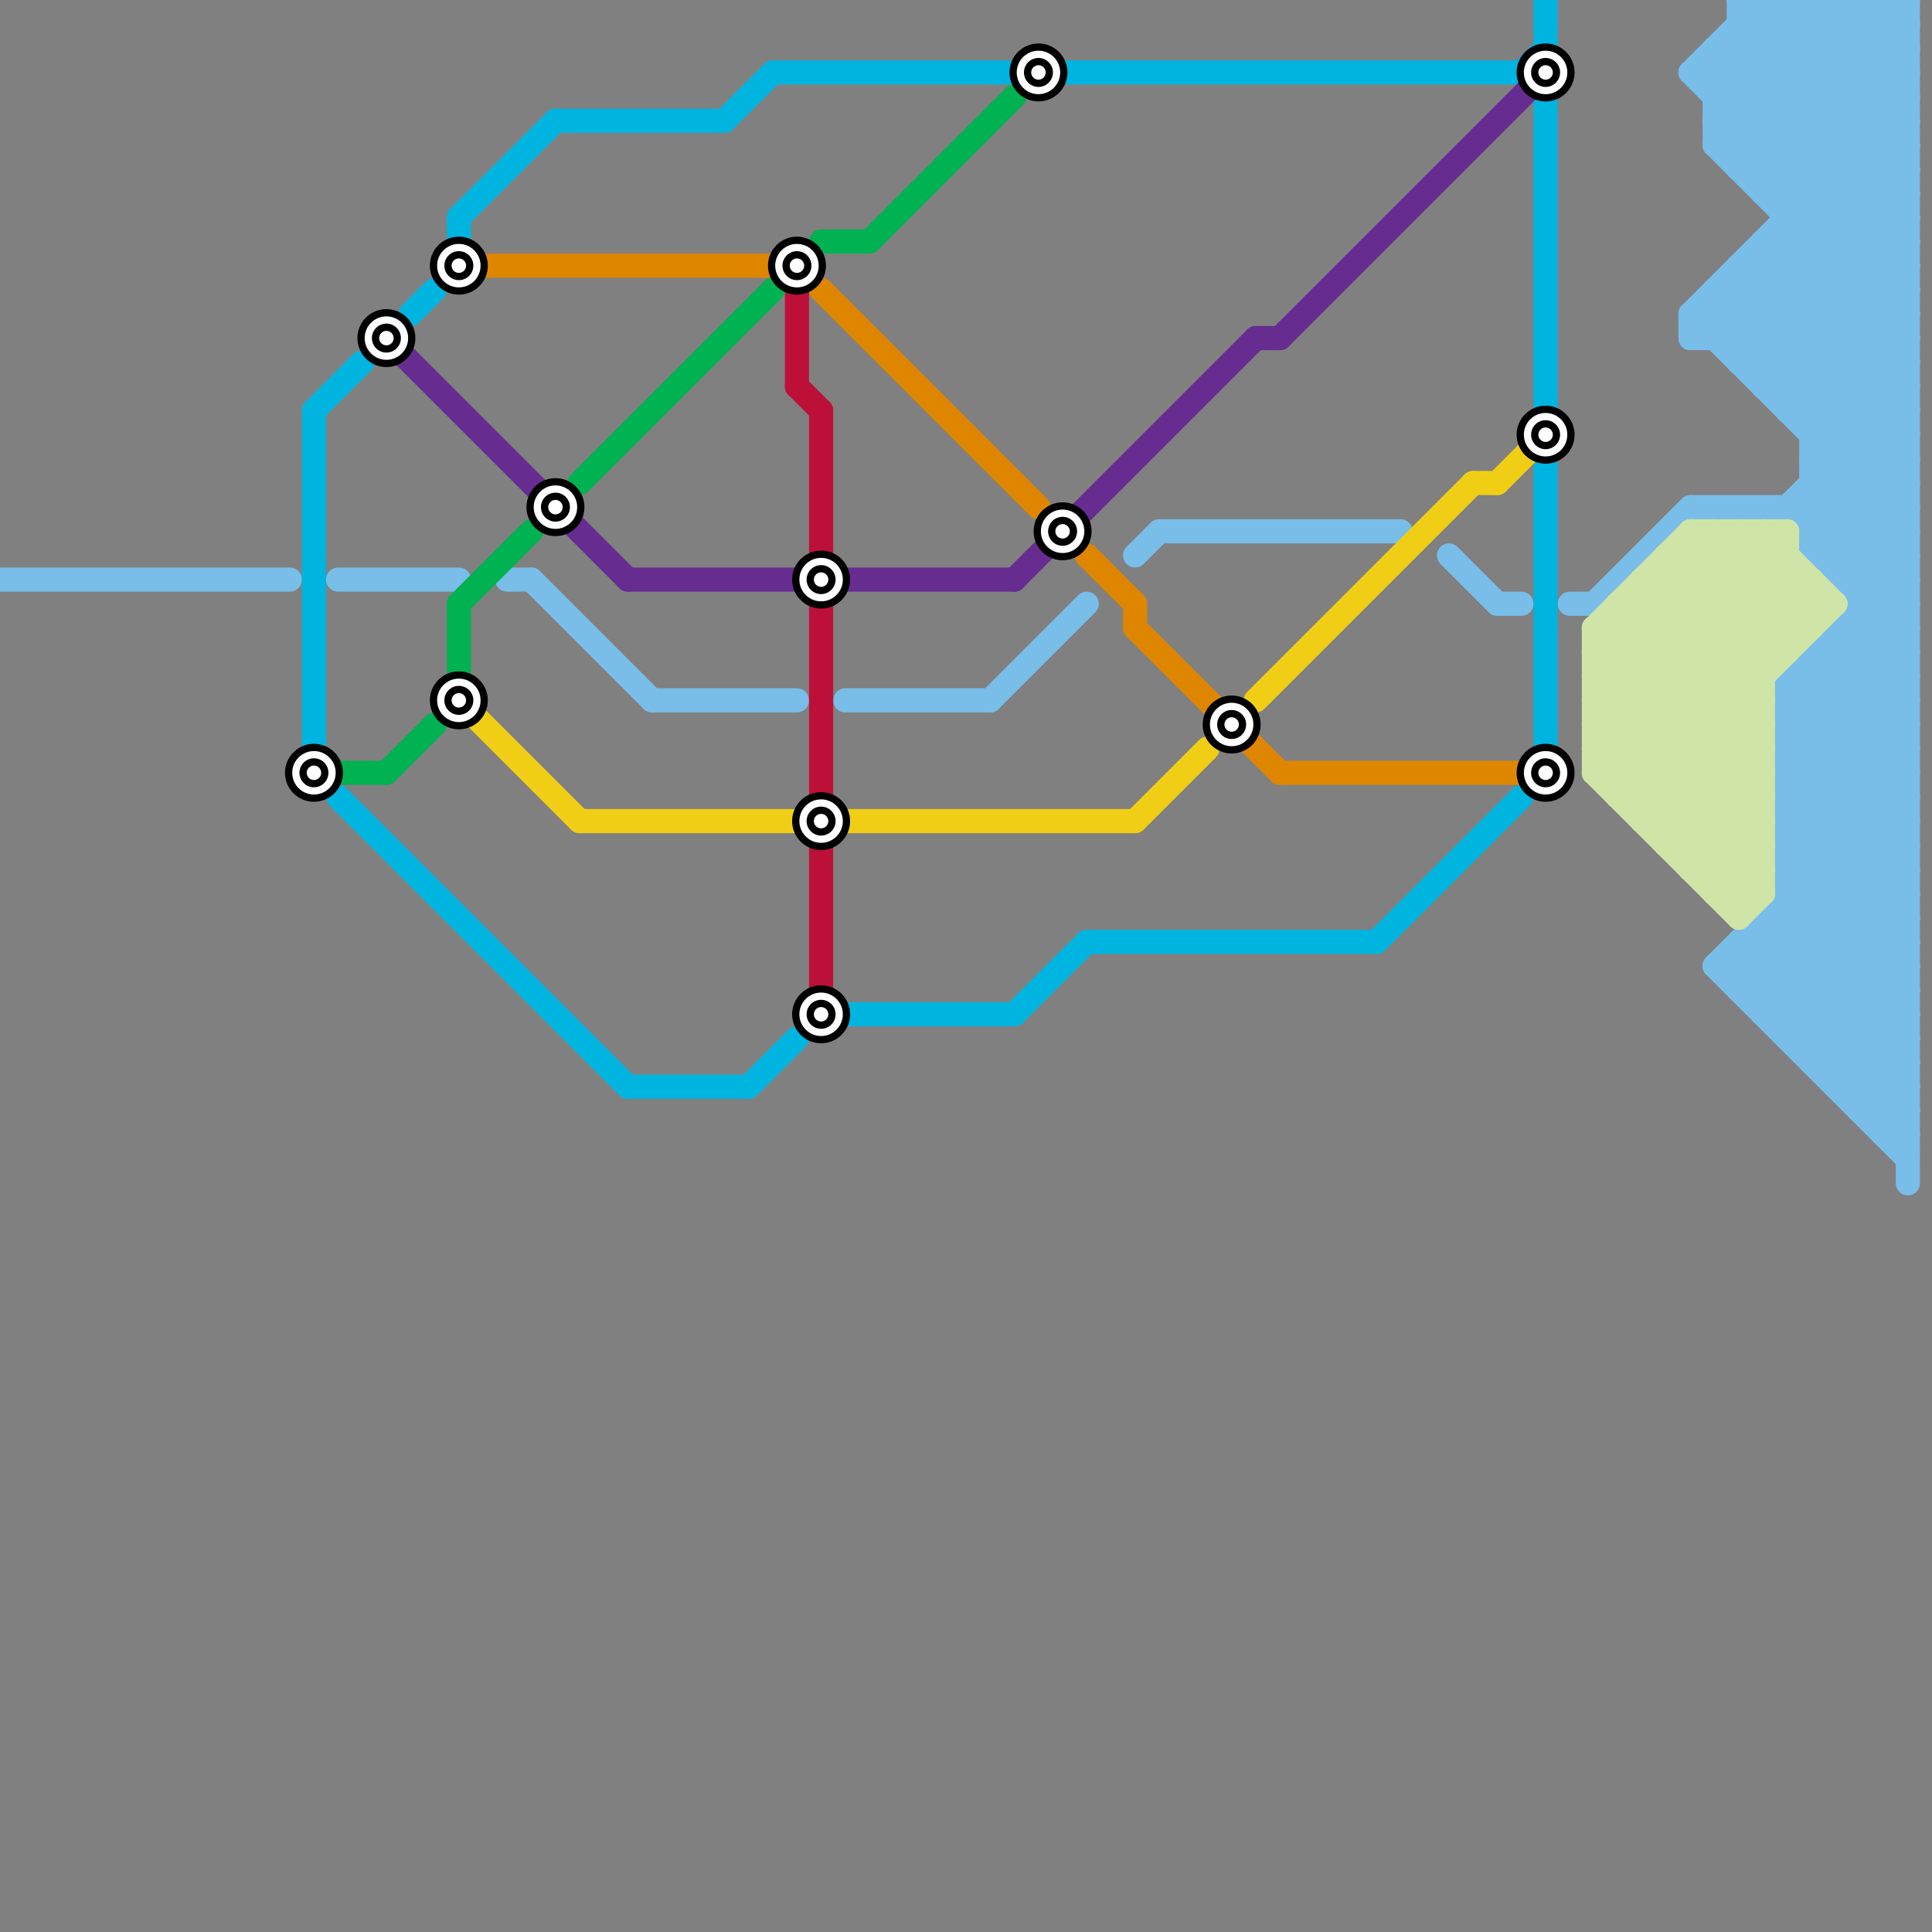 
<svg version="1.1" xmlns="http://www.w3.org/2000/svg" viewBox="0 0 80 80">
<rect x="0" y="0" width="80" height="80" fill="#808080" stroke="none"/>
<style>text { font: 1px Helvetica; font-weight: 600; white-space: pre; dominant-baseline: central; } line { stroke-width: 1; fill: none; stroke-linecap: round; stroke-linejoin: round; } .c0 { stroke: #79bde9 } .c1 { stroke: #00b4e0 } .c2 { stroke: #00b251 } .c3 { stroke: #662c90 } .c4 { stroke: #df8600 } .c5 { stroke: #f0ce15 } .c6 { stroke: #bd1038 } .c7 { stroke: #cfe4a7 }</style><defs><g id="wm-xf"><circle r="1.2" fill="#000"/><circle r="0.9" fill="#fff"/><circle r="0.6" fill="#000"/><circle r="0.3" fill="#fff"/></g><g id="wm"><circle r="0.6" fill="#000"/><circle r="0.3" fill="#fff"/></g></defs><line class="c0" x1="75" y1="23" x2="79" y2="23"/><line class="c0" x1="73" y1="39" x2="79" y2="45"/><line class="c0" x1="74" y1="34" x2="79" y2="34"/><line class="c0" x1="78" y1="46" x2="79" y2="45"/><line class="c0" x1="72" y1="39" x2="79" y2="46"/><line class="c0" x1="74" y1="28" x2="79" y2="28"/><line class="c0" x1="72" y1="0" x2="72" y2="7"/><line class="c0" x1="71" y1="2" x2="71" y2="6"/><line class="c0" x1="75" y1="27" x2="79" y2="27"/><line class="c0" x1="22" y1="24" x2="27" y2="29"/><line class="c0" x1="71" y1="6" x2="77" y2="0"/><line class="c0" x1="70" y1="14" x2="79" y2="5"/><line class="c0" x1="73" y1="11" x2="79" y2="17"/><line class="c0" x1="73" y1="41" x2="79" y2="35"/><line class="c0" x1="70" y1="13" x2="70" y2="14"/><line class="c0" x1="76" y1="23" x2="79" y2="20"/><line class="c0" x1="70" y1="14" x2="79" y2="14"/><line class="c0" x1="72" y1="39" x2="79" y2="39"/><line class="c0" x1="72" y1="11" x2="72" y2="15"/><line class="c0" x1="73" y1="38" x2="79" y2="38"/><line class="c0" x1="72" y1="41" x2="79" y2="41"/><line class="c0" x1="73" y1="10" x2="73" y2="16"/><line class="c0" x1="75" y1="44" x2="79" y2="44"/><line class="c0" x1="72" y1="11" x2="79" y2="11"/><line class="c0" x1="74" y1="36" x2="79" y2="36"/><line class="c0" x1="71" y1="3" x2="79" y2="11"/><line class="c0" x1="77" y1="0" x2="79" y2="2"/><line class="c0" x1="74" y1="16" x2="79" y2="11"/><line class="c0" x1="73" y1="10" x2="79" y2="16"/><line class="c0" x1="74" y1="34" x2="79" y2="29"/><line class="c0" x1="21" y1="24" x2="22" y2="24"/><line class="c0" x1="14" y1="24" x2="19" y2="24"/><line class="c0" x1="71" y1="5" x2="79" y2="5"/><line class="c0" x1="72" y1="41" x2="79" y2="34"/><line class="c0" x1="74" y1="29" x2="79" y2="34"/><line class="c0" x1="74" y1="28" x2="79" y2="23"/><line class="c0" x1="60" y1="23" x2="62" y2="25"/><line class="c0" x1="75" y1="0" x2="75" y2="23"/><line class="c0" x1="74" y1="17" x2="79" y2="17"/><line class="c0" x1="0" y1="24" x2="12" y2="24"/><line class="c0" x1="75" y1="17" x2="79" y2="13"/><line class="c0" x1="75" y1="19" x2="79" y2="15"/><line class="c0" x1="73" y1="42" x2="79" y2="36"/><line class="c0" x1="74" y1="30" x2="79" y2="35"/><line class="c0" x1="73" y1="8" x2="79" y2="8"/><line class="c0" x1="74" y1="32" x2="79" y2="37"/><line class="c0" x1="62" y1="25" x2="63" y2="25"/><line class="c0" x1="74" y1="0" x2="74" y2="17"/><line class="c0" x1="74" y1="43" x2="79" y2="43"/><line class="c0" x1="76" y1="45" x2="79" y2="45"/><line class="c0" x1="71" y1="12" x2="71" y2="14"/><line class="c0" x1="77" y1="25" x2="79" y2="25"/><line class="c0" x1="72" y1="6" x2="78" y2="0"/><line class="c0" x1="76" y1="26" x2="79" y2="26"/><line class="c0" x1="71" y1="2" x2="79" y2="10"/><line class="c0" x1="75" y1="0" x2="79" y2="4"/><line class="c0" x1="74" y1="36" x2="79" y2="31"/><line class="c0" x1="35" y1="29" x2="41" y2="29"/><line class="c0" x1="77" y1="24" x2="79" y2="22"/><line class="c0" x1="76" y1="26" x2="76" y2="45"/><line class="c0" x1="71" y1="4" x2="79" y2="4"/><line class="c0" x1="78" y1="47" x2="79" y2="47"/><line class="c0" x1="73" y1="7" x2="79" y2="1"/><line class="c0" x1="71" y1="6" x2="79" y2="6"/><line class="c0" x1="71" y1="40" x2="79" y2="40"/><line class="c0" x1="77" y1="46" x2="79" y2="44"/><line class="c0" x1="72" y1="11" x2="79" y2="18"/><line class="c0" x1="71" y1="4" x2="75" y2="0"/><line class="c0" x1="74" y1="17" x2="79" y2="12"/><line class="c0" x1="73" y1="38" x2="79" y2="44"/><line class="c0" x1="27" y1="29" x2="33" y2="29"/><line class="c0" x1="75" y1="28" x2="79" y2="32"/><line class="c0" x1="74" y1="31" x2="79" y2="26"/><line class="c0" x1="75" y1="19" x2="79" y2="19"/><line class="c0" x1="74" y1="33" x2="79" y2="28"/><line class="c0" x1="74" y1="30" x2="79" y2="30"/><line class="c0" x1="74" y1="32" x2="79" y2="32"/><line class="c0" x1="72" y1="1" x2="79" y2="8"/><line class="c0" x1="75" y1="22" x2="79" y2="18"/><line class="c0" x1="73" y1="16" x2="79" y2="16"/><line class="c0" x1="71" y1="14" x2="79" y2="6"/><line class="c0" x1="77" y1="46" x2="79" y2="46"/><line class="c0" x1="72" y1="14" x2="79" y2="7"/><line class="c0" x1="74" y1="35" x2="79" y2="40"/><line class="c0" x1="74" y1="37" x2="79" y2="42"/><line class="c0" x1="75" y1="21" x2="79" y2="25"/><line class="c0" x1="75" y1="23" x2="79" y2="27"/><line class="c0" x1="73" y1="42" x2="79" y2="42"/><line class="c0" x1="72" y1="1" x2="79" y2="1"/><line class="c0" x1="75" y1="27" x2="79" y2="31"/><line class="c0" x1="77" y1="26" x2="79" y2="28"/><line class="c0" x1="71" y1="13" x2="79" y2="21"/><line class="c0" x1="73" y1="0" x2="79" y2="6"/><line class="c0" x1="48" y1="22" x2="58" y2="22"/><line class="c0" x1="74" y1="8" x2="79" y2="3"/><line class="c0" x1="76" y1="45" x2="79" y2="42"/><line class="c0" x1="70" y1="3" x2="79" y2="3"/><line class="c0" x1="72" y1="0" x2="79" y2="7"/><line class="c0" x1="73" y1="0" x2="73" y2="8"/><line class="c0" x1="70" y1="3" x2="79" y2="12"/><line class="c0" x1="72" y1="2" x2="79" y2="9"/><line class="c0" x1="74" y1="9" x2="79" y2="9"/><line class="c0" x1="75" y1="43" x2="79" y2="39"/><line class="c0" x1="74" y1="42" x2="79" y2="37"/><line class="c0" x1="75" y1="20" x2="79" y2="20"/><line class="c0" x1="75" y1="22" x2="79" y2="22"/><line class="c0" x1="72" y1="0" x2="79" y2="0"/><line class="c0" x1="74" y1="35" x2="79" y2="35"/><line class="c0" x1="74" y1="37" x2="79" y2="37"/><line class="c0" x1="72" y1="40" x2="79" y2="47"/><line class="c0" x1="74" y1="29" x2="79" y2="29"/><line class="c0" x1="71" y1="12" x2="79" y2="20"/><line class="c0" x1="73" y1="15" x2="79" y2="9"/><line class="c0" x1="74" y1="28" x2="79" y2="33"/><line class="c0" x1="74" y1="38" x2="79" y2="43"/><line class="c0" x1="70" y1="13" x2="79" y2="4"/><line class="c0" x1="71" y1="3" x2="74" y2="0"/><line class="c0" x1="70" y1="13" x2="79" y2="13"/><line class="c0" x1="65" y1="25" x2="66" y2="25"/><line class="c0" x1="75" y1="18" x2="79" y2="14"/><line class="c0" x1="78" y1="47" x2="79" y2="46"/><line class="c0" x1="73" y1="10" x2="79" y2="10"/><line class="c0" x1="71" y1="5" x2="76" y2="0"/><line class="c0" x1="74" y1="21" x2="79" y2="26"/><line class="c0" x1="71" y1="6" x2="79" y2="14"/><line class="c0" x1="71" y1="40" x2="79" y2="48"/><line class="c0" x1="66" y1="25" x2="70" y2="21"/><line class="c0" x1="76" y1="24" x2="79" y2="24"/><line class="c0" x1="74" y1="43" x2="79" y2="38"/><line class="c0" x1="71" y1="2" x2="79" y2="2"/><line class="c0" x1="72" y1="39" x2="72" y2="41"/><line class="c0" x1="73" y1="38" x2="73" y2="42"/><line class="c0" x1="73" y1="8" x2="79" y2="2"/><line class="c0" x1="71" y1="40" x2="79" y2="32"/><line class="c0" x1="76" y1="0" x2="79" y2="3"/><line class="c0" x1="72" y1="40" x2="79" y2="33"/><line class="c0" x1="74" y1="35" x2="79" y2="30"/><line class="c0" x1="77" y1="0" x2="77" y2="46"/><line class="c0" x1="74" y1="29" x2="79" y2="24"/><line class="c0" x1="78" y1="0" x2="79" y2="1"/><line class="c0" x1="72" y1="15" x2="79" y2="15"/><line class="c0" x1="71" y1="5" x2="79" y2="13"/><line class="c0" x1="72" y1="7" x2="79" y2="7"/><line class="c0" x1="76" y1="26" x2="79" y2="29"/><line class="c0" x1="74" y1="31" x2="79" y2="36"/><line class="c0" x1="74" y1="33" x2="79" y2="38"/><line class="c0" x1="74" y1="30" x2="79" y2="25"/><line class="c0" x1="75" y1="18" x2="79" y2="18"/><line class="c0" x1="75" y1="19" x2="79" y2="23"/><line class="c0" x1="74" y1="32" x2="79" y2="27"/><line class="c0" x1="75" y1="20" x2="79" y2="24"/><line class="c0" x1="76" y1="0" x2="76" y2="24"/><line class="c0" x1="75" y1="21" x2="79" y2="17"/><line class="c0" x1="75" y1="23" x2="79" y2="19"/><line class="c0" x1="74" y1="28" x2="74" y2="43"/><line class="c0" x1="78" y1="0" x2="78" y2="47"/><line class="c0" x1="75" y1="27" x2="75" y2="44"/><line class="c0" x1="72" y1="7" x2="79" y2="0"/><line class="c0" x1="72" y1="15" x2="79" y2="8"/><line class="c0" x1="74" y1="34" x2="79" y2="39"/><line class="c0" x1="70" y1="21" x2="79" y2="21"/><line class="c0" x1="73" y1="16" x2="79" y2="10"/><line class="c0" x1="70" y1="3" x2="73" y2="0"/><line class="c0" x1="77" y1="45" x2="79" y2="43"/><line class="c0" x1="70" y1="13" x2="79" y2="22"/><line class="c0" x1="72" y1="12" x2="79" y2="19"/><line class="c0" x1="76" y1="24" x2="79" y2="21"/><line class="c0" x1="74" y1="0" x2="79" y2="5"/><line class="c0" x1="47" y1="23" x2="48" y2="22"/><line class="c0" x1="79" y1="0" x2="79" y2="49"/><line class="c0" x1="76" y1="44" x2="79" y2="41"/><line class="c0" x1="74" y1="10" x2="79" y2="15"/><line class="c0" x1="76" y1="27" x2="79" y2="30"/><line class="c0" x1="74" y1="31" x2="79" y2="31"/><line class="c0" x1="74" y1="33" x2="79" y2="33"/><line class="c0" x1="75" y1="44" x2="79" y2="40"/><line class="c0" x1="74" y1="21" x2="79" y2="16"/><line class="c0" x1="74" y1="36" x2="79" y2="41"/><line class="c0" x1="41" y1="29" x2="45" y2="25"/><line class="c0" x1="71" y1="12" x2="79" y2="12"/><line class="c1" x1="13" y1="17" x2="15" y2="15"/><line class="c1" x1="57" y1="39" x2="63" y2="33"/><line class="c1" x1="64" y1="0" x2="64" y2="2"/><line class="c1" x1="26" y1="45" x2="31" y2="45"/><line class="c1" x1="44" y1="3" x2="63" y2="3"/><line class="c1" x1="64" y1="19" x2="64" y2="31"/><line class="c1" x1="42" y1="42" x2="45" y2="39"/><line class="c1" x1="23" y1="5" x2="30" y2="5"/><line class="c1" x1="31" y1="45" x2="33" y2="43"/><line class="c1" x1="45" y1="39" x2="57" y2="39"/><line class="c1" x1="32" y1="3" x2="42" y2="3"/><line class="c1" x1="63" y1="3" x2="64" y2="2"/><line class="c1" x1="35" y1="42" x2="42" y2="42"/><line class="c1" x1="30" y1="5" x2="32" y2="3"/><line class="c1" x1="19" y1="9" x2="23" y2="5"/><line class="c1" x1="13" y1="17" x2="13" y2="31"/><line class="c1" x1="14" y1="33" x2="26" y2="45"/><line class="c1" x1="19" y1="9" x2="19" y2="10"/><line class="c1" x1="63" y1="3" x2="64" y2="4"/><line class="c1" x1="64" y1="4" x2="64" y2="17"/><line class="c1" x1="17" y1="13" x2="18" y2="12"/><line class="c2" x1="16" y1="32" x2="18" y2="30"/><line class="c2" x1="19" y1="25" x2="19" y2="28"/><line class="c2" x1="24" y1="20" x2="32" y2="12"/><line class="c2" x1="13" y1="32" x2="16" y2="32"/><line class="c2" x1="34" y1="10" x2="36" y2="10"/><line class="c2" x1="36" y1="10" x2="42" y2="4"/><line class="c2" x1="19" y1="25" x2="22" y2="22"/><line class="c3" x1="26" y1="24" x2="42" y2="24"/><line class="c3" x1="52" y1="14" x2="53" y2="14"/><line class="c3" x1="16" y1="14" x2="26" y2="24"/><line class="c3" x1="53" y1="14" x2="64" y2="3"/><line class="c3" x1="42" y1="24" x2="52" y2="14"/><circle cx="43" cy="3" r="1" fill="#662c90" /><line class="c4" x1="47" y1="25" x2="47" y2="26"/><line class="c4" x1="34" y1="12" x2="43" y2="21"/><line class="c4" x1="53" y1="32" x2="64" y2="32"/><line class="c4" x1="45" y1="23" x2="47" y2="25"/><line class="c4" x1="47" y1="26" x2="53" y2="32"/><line class="c4" x1="19" y1="11" x2="32" y2="11"/><line class="c5" x1="62" y1="20" x2="64" y2="18"/><line class="c5" x1="19" y1="29" x2="24" y2="34"/><line class="c5" x1="52" y1="29" x2="61" y2="20"/><line class="c5" x1="61" y1="20" x2="62" y2="20"/><line class="c5" x1="24" y1="34" x2="47" y2="34"/><line class="c5" x1="47" y1="34" x2="50" y2="31"/><line class="c6" x1="34" y1="25" x2="34" y2="33"/><line class="c6" x1="33" y1="11" x2="33" y2="16"/><line class="c6" x1="33" y1="16" x2="34" y2="17"/><line class="c6" x1="34" y1="17" x2="34" y2="23"/><line class="c6" x1="34" y1="35" x2="34" y2="42"/><line class="c7" x1="66" y1="28" x2="73" y2="28"/><line class="c7" x1="66" y1="30" x2="74" y2="22"/><line class="c7" x1="69" y1="24" x2="73" y2="28"/><line class="c7" x1="66" y1="30" x2="73" y2="30"/><line class="c7" x1="67" y1="25" x2="67" y2="33"/><line class="c7" x1="69" y1="23" x2="74" y2="23"/><line class="c7" x1="68" y1="33" x2="76" y2="25"/><line class="c7" x1="68" y1="34" x2="73" y2="29"/><line class="c7" x1="70" y1="36" x2="73" y2="33"/><line class="c7" x1="67" y1="33" x2="75" y2="25"/><line class="c7" x1="70" y1="36" x2="73" y2="36"/><line class="c7" x1="69" y1="23" x2="73" y2="27"/><line class="c7" x1="71" y1="22" x2="75" y2="26"/><line class="c7" x1="73" y1="22" x2="76" y2="25"/><line class="c7" x1="74" y1="22" x2="74" y2="27"/><line class="c7" x1="71" y1="36" x2="73" y2="34"/><line class="c7" x1="72" y1="22" x2="75" y2="25"/><line class="c7" x1="66" y1="26" x2="73" y2="33"/><line class="c7" x1="70" y1="22" x2="74" y2="22"/><line class="c7" x1="67" y1="26" x2="73" y2="32"/><line class="c7" x1="66" y1="29" x2="73" y2="29"/><line class="c7" x1="66" y1="28" x2="72" y2="22"/><line class="c7" x1="66" y1="31" x2="73" y2="31"/><line class="c7" x1="66" y1="27" x2="74" y2="27"/><line class="c7" x1="72" y1="22" x2="72" y2="38"/><line class="c7" x1="70" y1="35" x2="73" y2="32"/><line class="c7" x1="71" y1="22" x2="71" y2="37"/><line class="c7" x1="71" y1="37" x2="73" y2="35"/><line class="c7" x1="66" y1="27" x2="71" y2="22"/><line class="c7" x1="67" y1="32" x2="75" y2="24"/><line class="c7" x1="69" y1="23" x2="69" y2="35"/><line class="c7" x1="70" y1="22" x2="74" y2="26"/><line class="c7" x1="70" y1="22" x2="70" y2="36"/><line class="c7" x1="75" y1="24" x2="75" y2="26"/><line class="c7" x1="66" y1="31" x2="74" y2="23"/><line class="c7" x1="68" y1="34" x2="73" y2="34"/><line class="c7" x1="66" y1="32" x2="73" y2="32"/><line class="c7" x1="67" y1="33" x2="73" y2="33"/><line class="c7" x1="67" y1="25" x2="76" y2="25"/><line class="c7" x1="66" y1="27" x2="73" y2="34"/><line class="c7" x1="66" y1="32" x2="74" y2="24"/><line class="c7" x1="73" y1="22" x2="73" y2="37"/><line class="c7" x1="68" y1="25" x2="73" y2="30"/><line class="c7" x1="69" y1="34" x2="73" y2="30"/><line class="c7" x1="72" y1="38" x2="73" y2="37"/><line class="c7" x1="66" y1="26" x2="75" y2="26"/><line class="c7" x1="66" y1="29" x2="73" y2="22"/><line class="c7" x1="66" y1="26" x2="66" y2="32"/><line class="c7" x1="68" y1="24" x2="68" y2="34"/><line class="c7" x1="69" y1="35" x2="73" y2="35"/><line class="c7" x1="68" y1="24" x2="75" y2="24"/><line class="c7" x1="66" y1="31" x2="72" y2="37"/><line class="c7" x1="66" y1="28" x2="73" y2="35"/><line class="c7" x1="69" y1="35" x2="73" y2="31"/><line class="c7" x1="66" y1="30" x2="73" y2="37"/><line class="c7" x1="71" y1="37" x2="73" y2="37"/><line class="c7" x1="68" y1="24" x2="73" y2="29"/><line class="c7" x1="72" y1="37" x2="73" y2="36"/><line class="c7" x1="67" y1="25" x2="73" y2="31"/><line class="c7" x1="66" y1="32" x2="72" y2="38"/><line class="c7" x1="66" y1="26" x2="70" y2="22"/><line class="c7" x1="70" y1="23" x2="74" y2="27"/><line class="c7" x1="66" y1="29" x2="73" y2="36"/>

<use x="13" y="32" href="#wm-xf"/><use x="16" y="14" href="#wm-xf"/><use x="19" y="11" href="#wm-xf"/><use x="19" y="29" href="#wm-xf"/><use x="23" y="21" href="#wm-xf"/><use x="33" y="11" href="#wm-xf"/><use x="34" y="24" href="#wm-xf"/><use x="34" y="34" href="#wm-xf"/><use x="34" y="42" href="#wm-xf"/><use x="43" y="3" href="#wm-xf"/><use x="44" y="22" href="#wm-xf"/><use x="51" y="30" href="#wm-xf"/><use x="64" y="18" href="#wm-xf"/><use x="64" y="3" href="#wm-xf"/><use x="64" y="32" href="#wm-xf"/>
</svg>

